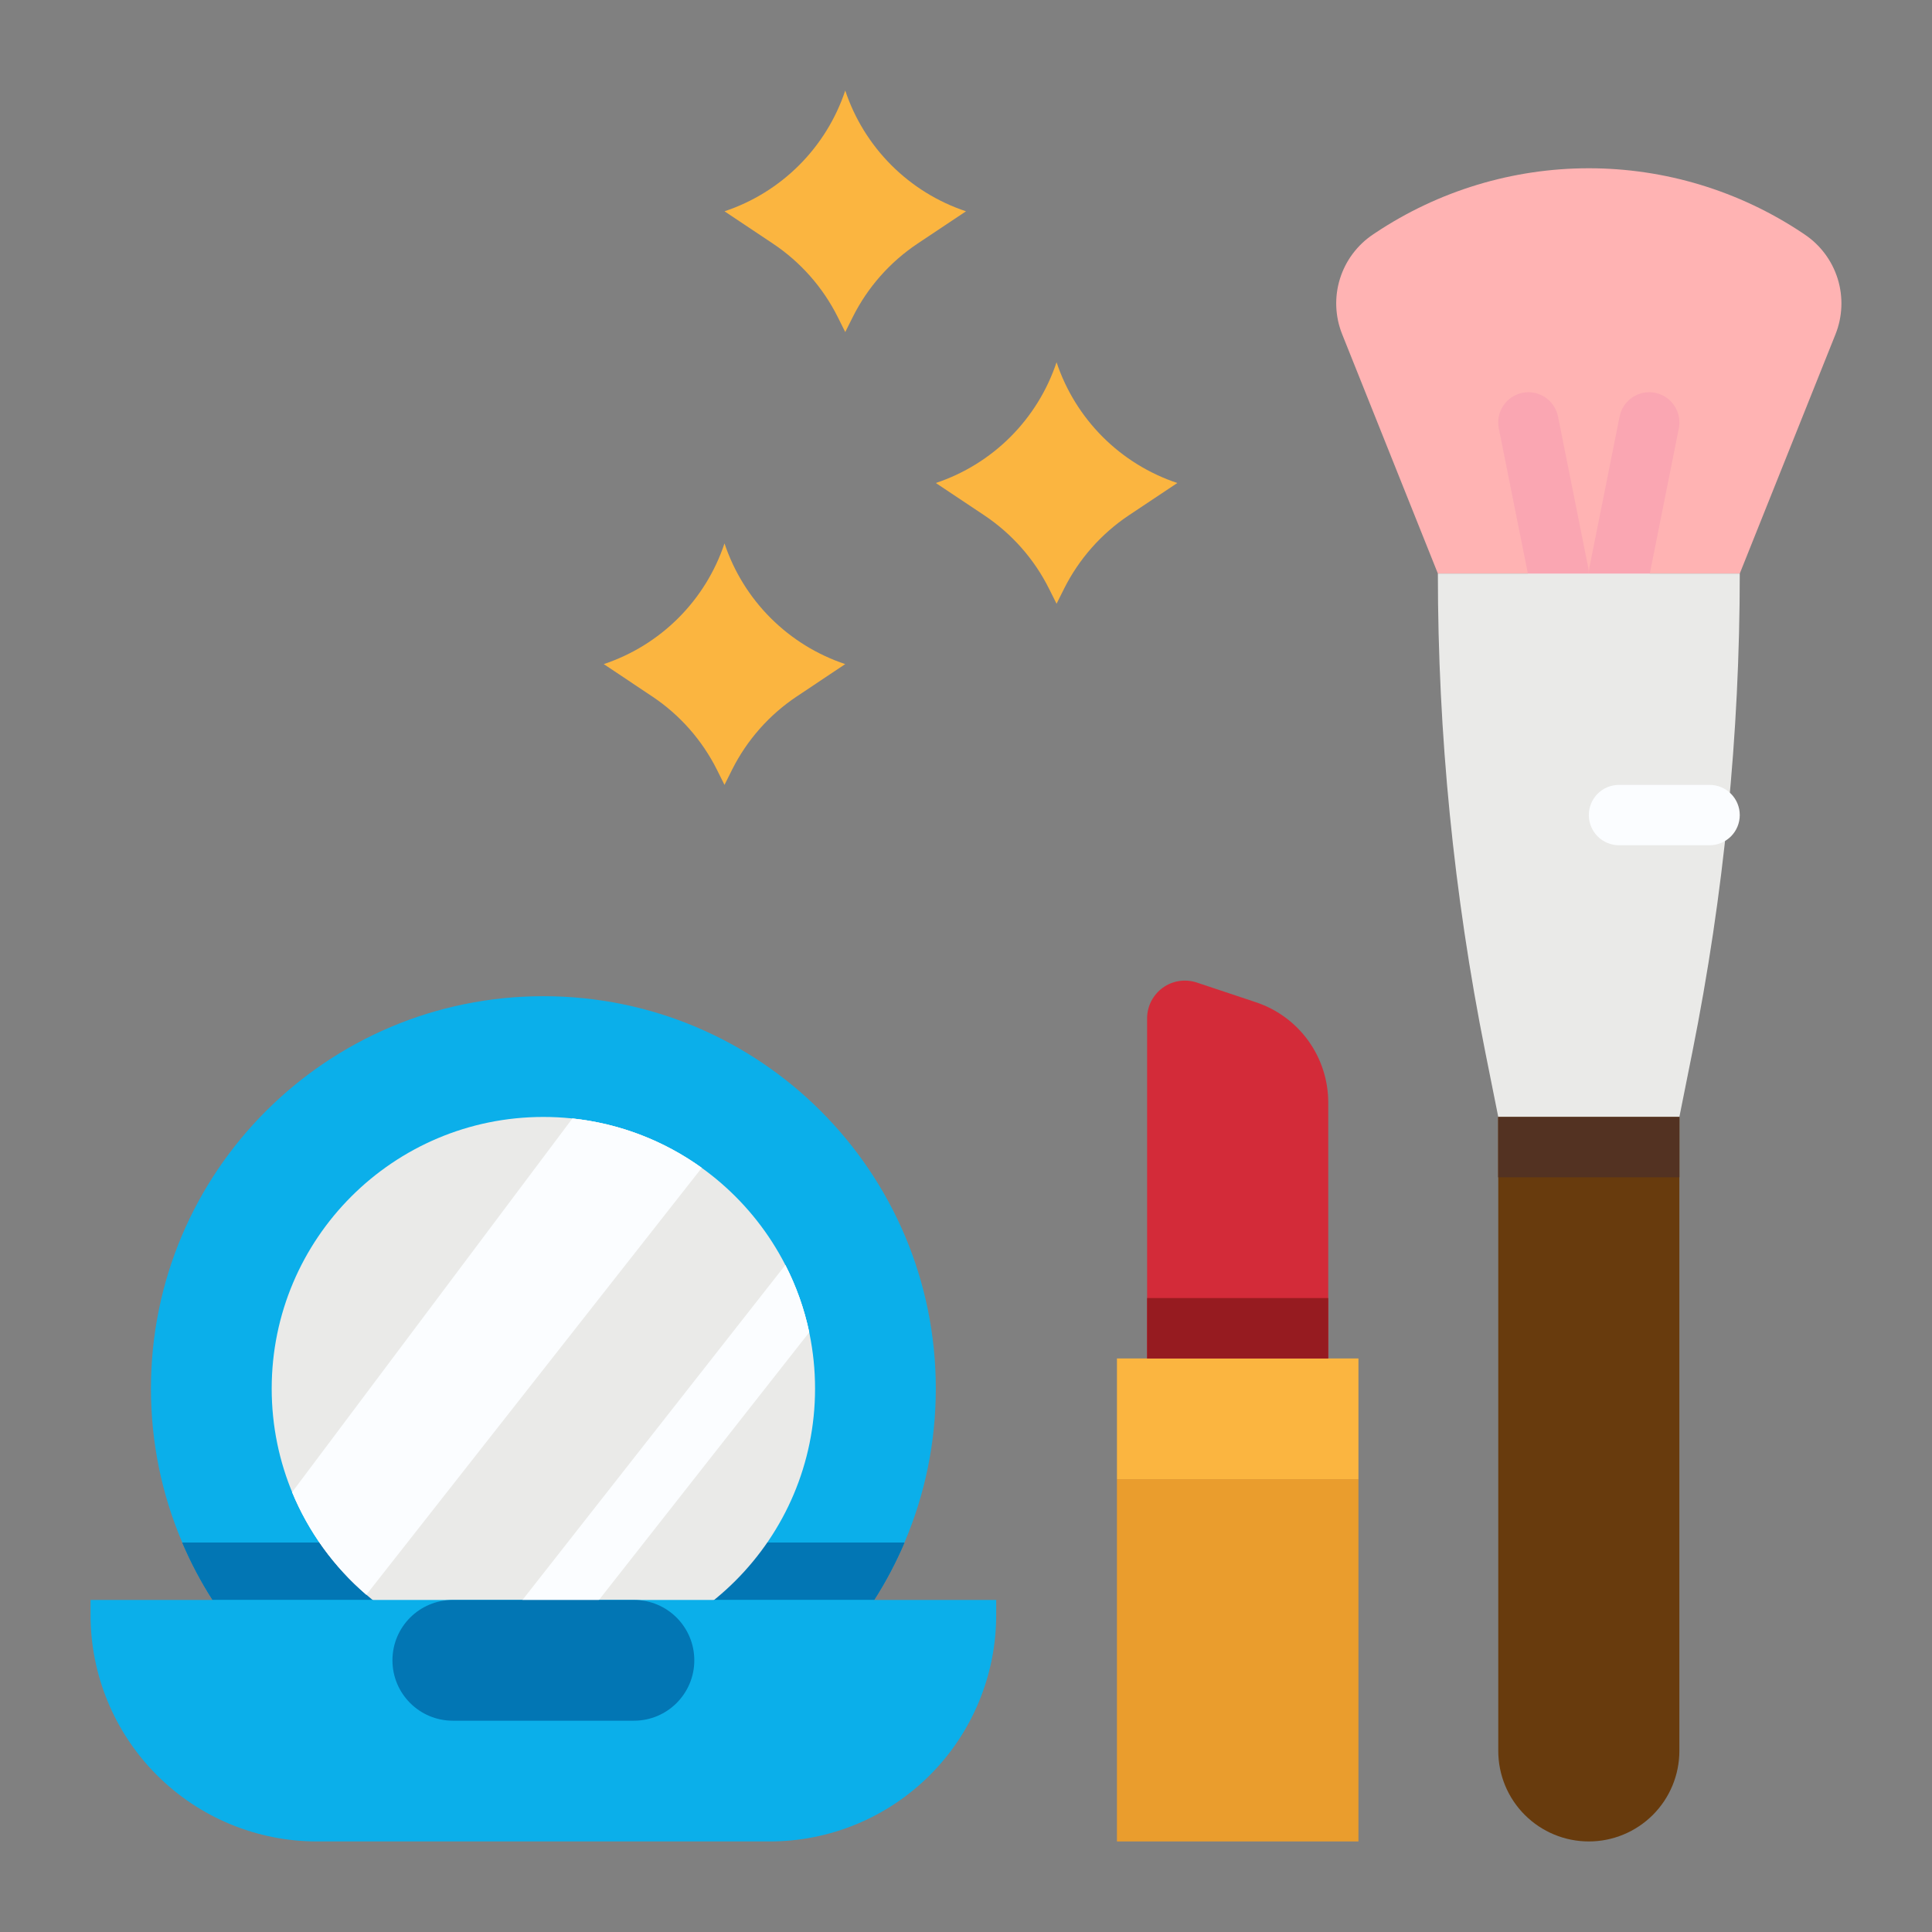 <svg width="54" height="54" viewBox="0 0 54 54" fill="none" xmlns="http://www.w3.org/2000/svg">
<rect x="0" y="0" width="54" height="54" fill="#808080" stroke="none"/>
<path d="M40.189 16.031L37.514 9.342C37.316 8.848 37.294 8.3 37.452 7.792C37.61 7.284 37.938 6.845 38.381 6.55L38.441 6.51C40.208 5.332 42.284 4.703 44.408 4.703C46.532 4.703 48.608 5.332 50.376 6.51L50.435 6.55C50.878 6.845 51.206 7.284 51.364 7.792C51.522 8.301 51.5 8.848 51.303 9.342L48.627 16.031H40.189Z" fill="#FFB3B3"/>
<path d="M43.563 16.874C43.368 16.874 43.179 16.806 43.029 16.682C42.878 16.559 42.775 16.387 42.737 16.196L41.893 11.977C41.871 11.868 41.87 11.756 41.891 11.646C41.912 11.537 41.955 11.433 42.016 11.341C42.078 11.248 42.157 11.168 42.249 11.106C42.341 11.044 42.445 11.001 42.554 10.979C42.663 10.957 42.775 10.957 42.884 10.979C42.993 11.001 43.097 11.044 43.19 11.106C43.282 11.168 43.361 11.248 43.422 11.34C43.484 11.433 43.527 11.537 43.548 11.646L44.392 15.865C44.435 16.084 44.39 16.312 44.266 16.498C44.142 16.684 43.949 16.814 43.73 16.858C43.675 16.868 43.619 16.874 43.563 16.874Z" fill="#FAA6B2"/>
<path d="M45.253 16.874C45.197 16.874 45.141 16.868 45.086 16.858C44.867 16.814 44.674 16.684 44.55 16.498C44.425 16.312 44.38 16.084 44.424 15.865L45.268 11.646C45.289 11.537 45.332 11.433 45.393 11.34C45.455 11.248 45.534 11.168 45.626 11.106C45.719 11.044 45.822 11.001 45.931 10.979C46.041 10.957 46.153 10.957 46.262 10.979C46.371 11.001 46.475 11.044 46.567 11.106C46.659 11.168 46.738 11.248 46.8 11.341C46.861 11.433 46.904 11.537 46.925 11.646C46.946 11.756 46.945 11.868 46.923 11.977L46.079 16.196C46.041 16.387 45.938 16.559 45.787 16.682C45.636 16.806 45.447 16.874 45.253 16.874Z" fill="#FAA6B2"/>
<path d="M15.188 49.781C21.245 49.781 26.156 44.87 26.156 38.812C26.156 32.755 21.245 27.844 15.188 27.844C9.13 27.844 4.219 32.755 4.219 38.812C4.219 44.87 9.13 49.781 15.188 49.781Z" fill="#0BAFEA"/>
<path d="M25.279 43.117C25.041 43.674 24.759 44.209 24.433 44.719H5.942C5.616 44.209 5.333 43.674 5.096 43.117H25.279Z" fill="#0276B4"/>
<path d="M44.408 51.469C43.737 51.469 43.093 51.202 42.618 50.727C42.143 50.253 41.877 49.609 41.877 48.938V31.219H46.939V48.938C46.939 49.609 46.672 50.253 46.198 50.727C45.723 51.202 45.079 51.469 44.408 51.469Z" fill="#683B0D"/>
<path d="M41.877 31.219H46.939V32.906H41.877V31.219Z" fill="#683B0D"/>
<path d="M46.939 31.219H41.877L41.513 29.4C40.633 24.998 40.189 20.52 40.189 16.031H48.627C48.627 20.52 48.183 24.998 47.303 29.4L46.939 31.219Z" fill="#EAEAE8"/>
<path d="M47.783 23.625H45.252C45.028 23.625 44.813 23.536 44.655 23.378C44.497 23.22 44.408 23.005 44.408 22.781C44.408 22.558 44.497 22.343 44.655 22.185C44.813 22.026 45.028 21.938 45.252 21.938H47.783C48.007 21.938 48.221 22.026 48.38 22.185C48.538 22.343 48.627 22.558 48.627 22.781C48.627 23.005 48.538 23.22 48.38 23.378C48.221 23.536 48.007 23.625 47.783 23.625Z" fill="#FBFDFF"/>
<path d="M31.219 41.344H37.969V51.469H31.219V41.344Z" fill="#EA9D2D"/>
<path d="M31.219 37.969H37.969V41.344H31.219V37.969Z" fill="#FBB540"/>
<path d="M37.125 37.968H32.062V28.463C32.062 28.296 32.102 28.131 32.178 27.982C32.255 27.834 32.365 27.705 32.501 27.607C32.636 27.51 32.793 27.445 32.958 27.42C33.123 27.395 33.292 27.41 33.451 27.462L35.106 28.014C35.694 28.21 36.205 28.586 36.568 29.089C36.93 29.592 37.125 30.196 37.125 30.816V37.968Z" fill="#D32B39"/>
<path d="M25.279 43.117C25.041 43.674 24.759 44.209 24.433 44.719H5.942C5.616 44.209 5.333 43.674 5.096 43.117H25.279Z" fill="#0276B4"/>
<path d="M15.188 46.406C19.381 46.406 22.781 43.006 22.781 38.812C22.781 34.619 19.381 31.219 15.188 31.219C10.994 31.219 7.594 34.619 7.594 38.812C7.594 43.006 10.994 46.406 15.188 46.406Z" fill="#EAEAE8"/>
<path d="M19.614 32.642L10.24 44.573C9.332 43.794 8.622 42.812 8.165 41.706L15.998 31.262C17.303 31.4 18.549 31.876 19.614 32.642Z" fill="#EAEAE8"/>
<path d="M22.618 37.241L16.39 45.168C16.323 45.258 16.238 45.334 16.141 45.39C16.044 45.447 15.936 45.484 15.825 45.498C15.713 45.513 15.6 45.505 15.492 45.476C15.383 45.446 15.282 45.395 15.194 45.325C15.105 45.256 15.032 45.17 14.977 45.071C14.923 44.973 14.888 44.865 14.876 44.753C14.864 44.641 14.874 44.528 14.906 44.421C14.938 44.313 14.992 44.213 15.063 44.126L21.951 35.359C22.257 35.954 22.481 36.587 22.618 37.241Z" fill="#EAEAE8"/>
<path d="M2.531 44.719H27.844V45.141C27.844 45.972 27.68 46.794 27.362 47.562C27.044 48.33 26.578 49.028 25.99 49.615C25.403 50.203 24.705 50.669 23.937 50.987C23.169 51.305 22.347 51.469 21.516 51.469H8.859C7.181 51.469 5.571 50.802 4.385 49.615C3.198 48.428 2.531 46.819 2.531 45.141V44.719Z" fill="#0BAFEA"/>
<path d="M19.614 32.642L10.24 44.573C9.332 43.794 8.622 42.812 8.165 41.706L15.998 31.262C17.303 31.4 18.549 31.876 19.614 32.642Z" fill="#FBFDFF"/>
<path d="M22.618 37.239L16.39 45.166C16.322 45.253 16.237 45.326 16.14 45.38C16.044 45.435 15.937 45.47 15.827 45.483C15.717 45.496 15.606 45.487 15.499 45.458C15.392 45.428 15.293 45.377 15.206 45.309C14.838 45.021 14.147 45.3 14.435 44.934L21.951 35.357C22.257 35.952 22.481 36.585 22.618 37.239Z" fill="#FBFDFF"/>
<path d="M29.531 10.125C29.269 10.911 28.828 11.625 28.242 12.211C27.656 12.797 26.942 13.238 26.156 13.5L27.508 14.401C28.281 14.917 28.906 15.624 29.321 16.455L29.531 16.875L29.741 16.455C30.157 15.624 30.782 14.917 31.554 14.401L32.906 13.5C32.12 13.238 31.406 12.797 30.82 12.211C30.235 11.625 29.793 10.911 29.531 10.125Z" fill="#FBB540"/>
<path d="M20.25 15.188C19.988 15.973 19.547 16.688 18.961 17.273C18.375 17.859 17.661 18.3 16.875 18.562L18.227 19.464C19 19.979 19.625 20.687 20.04 21.517L20.25 21.938L20.46 21.517C20.875 20.687 21.5 19.979 22.273 19.464L23.625 18.562C22.839 18.3 22.125 17.859 21.539 17.273C20.953 16.688 20.512 15.973 20.25 15.188Z" fill="#FBB540"/>
<path d="M23.625 2.531C23.363 3.317 22.922 4.031 22.336 4.617C21.75 5.203 21.036 5.644 20.25 5.906L21.602 6.808C22.375 7.323 23 8.031 23.415 8.861L23.625 9.281L23.835 8.861C24.25 8.031 24.875 7.323 25.648 6.808L27 5.906C26.214 5.644 25.5 5.203 24.914 4.617C24.328 4.031 23.887 3.317 23.625 2.531Z" fill="#FBB540"/>
<path d="M17.719 44.719H12.656C11.724 44.719 10.969 45.474 10.969 46.406C10.969 47.338 11.724 48.094 12.656 48.094H17.719C18.651 48.094 19.406 47.338 19.406 46.406C19.406 45.474 18.651 44.719 17.719 44.719Z" fill="#0276B4"/>
<path d="M32.062 36.281H37.125V37.969H32.062V36.281Z" fill="#961B20"/>
<path d="M41.877 31.219H46.939V32.906H41.877V31.219Z" fill="#533222"/>
</svg>

